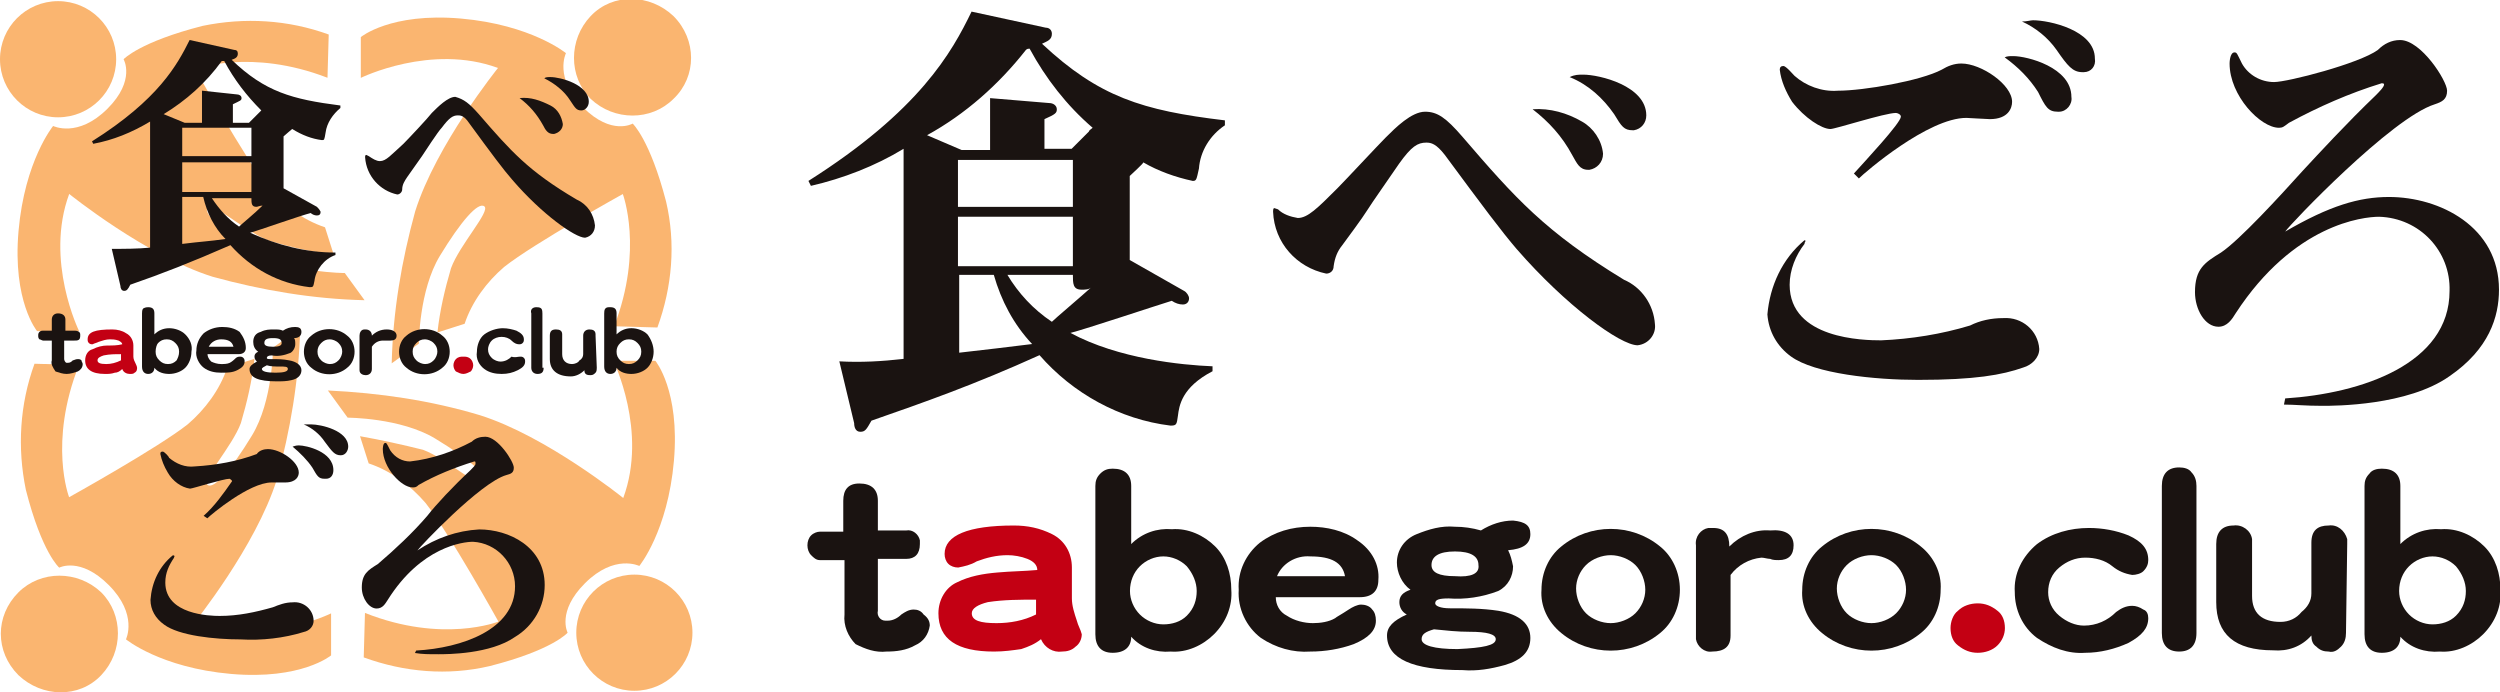 <?xml version="1.0" encoding="utf-8"?>
<!-- Generator: Adobe Illustrator 25.4.1, SVG Export Plug-In . SVG Version: 6.00 Build 0)  -->
<svg version="1.1" id="レイヤー_1" xmlns="http://www.w3.org/2000/svg" xmlns:xlink="http://www.w3.org/1999/xlink" x="0px"
	 y="0px" viewBox="0 0 202.3 56" style="enable-background:new 0 0 202.3 56;" xml:space="preserve">
<style type="text/css">
	.st0{fill:#1A1311;}
	.st1{fill:#C30013;}
	.st2{fill:#FAB570;}
</style>
<g transform="translate(-160 -20)">
	<g transform="translate(82.423 -27.028)">
		<g transform="translate(-191.605 -85.532)">
			<path class="st0" d="M366.2,146.2c-0.2,0.9-0.2,1-0.5,1c-1.4-0.3-2.8-0.8-4-1.5c0,0.1-0.9,0.9-1.1,1.1v6.8l4.4,2.5
				c0.2,0.1,0.4,0.4,0.4,0.6c0,0.3-0.2,0.5-0.5,0.5c-0.3,0-0.6-0.1-0.9-0.3c-1.3,0.4-7,2.3-8.2,2.6c3.9,2.1,9,2.6,11.5,2.7v0.4
				c-2.5,1.3-2.7,2.8-2.8,3.6c-0.1,0.7-0.1,0.8-0.6,0.8c-4.1-0.5-7.9-2.6-10.6-5.7c-5.3,2.4-9.3,3.8-13.6,5.3
				c-0.4,0.7-0.5,0.9-0.9,0.9c-0.4,0-0.5-0.4-0.5-0.7l-1.2-5c1.7,0.1,3.5,0,5.2-0.2v-17c-2.3,1.4-4.9,2.4-7.5,3l-0.2-0.4
				c9-5.7,11.6-10.4,13.2-13.7l6,1.3c0.3,0,0.5,0.2,0.5,0.5c0,0,0,0,0,0c0,0.5-0.4,0.6-0.8,0.8c4.6,4.3,8.1,5.4,14.8,6.2v0.4
				C367.1,143.5,366.3,144.8,366.2,146.2z M352.5,136.5c-0.1,0-0.2,0-0.3,0.1c-2.2,2.8-4.9,5.2-8,6.9l2.8,1.2h2.3v-4.2l4.8,0.4
				c0.3,0,0.6,0.2,0.6,0.5s-0.1,0.4-1,0.8v2.4h2.2l1.4-1.4c0-0.1,0.2-0.2,0.3-0.3C355.5,141.1,353.8,138.9,352.5,136.5z M356,145.5
				h-9.3v3.8h9.3V145.5z M356,150.1h-9.3v4h9.3V150.1z M349.6,154.8h-2.8v6.3c2.6-0.3,3.5-0.4,5.9-0.7
				C351.2,158.8,350.2,156.9,349.6,154.8L349.6,154.8z M356.7,156c-0.7,0-0.7-0.5-0.7-1.2h-5.3c0.9,1.5,2.1,2.8,3.6,3.8
				c0.3-0.3,2.2-1.9,3.2-2.8C357.3,156,357,156,356.7,156L356.7,156z"/>
			<path class="st0" d="M387.5,143.6c4.3,5,6.7,7.7,13.1,11.6c1.4,0.6,2.4,2,2.5,3.6c0.1,0.8-0.5,1.6-1.4,1.7c0,0,0,0,0,0
				c-1.4,0-5.8-3.2-9.8-7.8c-1.2-1.4-2.7-3.4-5.8-7.6c-0.7-0.9-1.1-1-1.5-1c-0.7,0-1.2,0.3-2.2,1.7c-0.4,0.6-2.3,3.3-2.6,3.8
				c-0.3,0.5-1.7,2.4-2,2.8c-0.4,0.5-0.6,1-0.7,1.7c0,0.4-0.3,0.6-0.6,0.6c-2.4-0.5-4.2-2.5-4.3-5c0-0.1,0-0.3,0.1-0.3
				c0,0,0,0,0.3,0.1c0.4,0.4,1,0.6,1.6,0.7c0.8,0,1.6-0.8,3.2-2.4c0.6-0.6,3.3-3.5,3.9-4.1c0.8-0.8,2.1-2.1,3.2-2.1
				C385.5,141.6,386.2,142.1,387.5,143.6z M397.2,142.4c0.9,0.5,1.6,1.5,1.7,2.6c0,0.7-0.5,1.2-1.1,1.3c0,0-0.1,0-0.1,0
				c-0.7,0-0.9-0.5-1.3-1.2c-0.8-1.5-1.9-2.7-3.2-3.7C394.6,141.3,396,141.7,397.2,142.4L397.2,142.4z M397.3,138.6
				c1.3,0,5.1,0.9,5.1,3.3c0,0.6-0.4,1.1-1,1.2c0,0,0,0-0.1,0c-0.7,0-0.9-0.3-1.5-1.3c-0.9-1.3-2.1-2.4-3.6-3
				C396.6,138.6,396.9,138.6,397.3,138.6L397.3,138.6z"/>
			<path class="st0" d="M415.2,152.3c-0.7,0.9-1.2,2.1-1.2,3.3c0,4.4,6,4.5,7.4,4.5c2.4-0.1,4.9-0.5,7.2-1.2
				c0.8-0.4,1.7-0.6,2.7-0.6c1.5-0.1,2.8,1,2.9,2.5c0,0.7-0.6,1.3-1.3,1.5c-1.7,0.6-3.9,1-8.5,1c-3.5,0-8.4-0.5-10.3-1.9
				c-1.1-0.8-1.8-2-1.9-3.4c0.2-2.3,1.2-4.5,3-6c0,0,0.1,0,0.1,0.1C415.3,152,415.2,152.2,415.2,152.3z M419.2,146.6
				c0.9-1,3.8-4.1,3.8-4.6c0-0.2-0.3-0.3-0.4-0.3c-0.9,0-4.9,1.3-5.3,1.3c-0.7,0-2.1-0.9-3.1-2.2c-0.5-0.8-0.9-1.7-1-2.6
				c0-0.2,0.1-0.3,0.3-0.3c0.2,0,0.8,0.7,0.9,0.8c0.9,0.8,2.2,1.3,3.5,1.2c2.1,0,6.7-0.8,8.4-1.7c0.5-0.3,1-0.5,1.6-0.5
				c1.6,0,4.1,1.7,4.1,3.1c0,0.5-0.3,1.4-1.8,1.4c-0.3,0-1.7-0.1-1.9-0.1c-3.1,0-8.2,4.4-8.7,4.9L419.2,146.6z M432.1,137.1
				c1.1,0,4.7,0.9,4.7,3.3c0.1,0.6-0.4,1.2-1,1.2c0,0-0.1,0-0.1,0c-0.8,0-1-0.4-1.6-1.6c-0.7-1.1-1.6-2-2.7-2.8
				C431.6,137.1,431.8,137.1,432.1,137.1L432.1,137.1z M433.7,134.2c1.3,0,5,0.8,5,3.1c0.1,0.6-0.3,1.1-0.9,1.1c0,0,0,0-0.1,0
				c-0.8,0-1.2-0.5-2.1-1.8c-0.7-1-1.7-1.8-2.8-2.3C433.2,134.3,433.5,134.2,433.7,134.2L433.7,134.2z"/>
			<path class="st0" d="M454.1,164.8c6.2-0.4,13.3-2.8,13.3-8.7c0.1-3.2-2.4-5.9-5.7-6c-1.3,0-6.9,0.6-11.6,7.8
				c-0.3,0.5-0.7,1.1-1.4,1.1c-1.1,0-1.9-1.4-1.9-2.8c0-1.9,0.8-2.4,2.1-3.2c1.5-1,4.8-4.6,6.6-6.6c1.3-1.4,3.6-3.9,5.9-6.1
				c0.3-0.3,0.7-0.7,0.7-0.9c0-0.1-0.1-0.1-0.2-0.1c-2.6,0.8-5.1,1.9-7.5,3.2c-0.4,0.3-0.5,0.4-0.8,0.4c-1.5,0-4-2.6-4-5.2
				c0,0,0-0.9,0.4-0.9c0.2,0,0.2,0.1,0.6,0.9c0.5,0.9,1.5,1.5,2.6,1.5c1.1,0,6.9-1.5,8.4-2.6c0.5-0.5,1.1-0.8,1.8-0.8
				c1.7,0,3.8,3.3,3.8,4.1c0,0.7-0.4,0.9-1,1.1c-3.5,1.1-11.7,9.7-12.1,10.3c3.6-2.1,6-2.8,8.4-2.8c4.1,0,8.9,2.4,8.9,7.5
				c0,2.2-0.8,4.8-4,7c-3.4,2.4-9.3,2.4-10.3,2.4c-1.4,0-2.2-0.1-3.1-0.1L454.1,164.8z"/>
		</g>
		<g transform="translate(-190.986 -128.648)">
			<path class="st0" d="M343.8,226.3c-0.1,0.7-0.5,1.3-1.2,1.6c-0.7,0.4-1.5,0.5-2.3,0.5c-0.9,0.1-1.7-0.2-2.5-0.6
				c-0.6-0.6-1-1.5-0.9-2.4V221h-2c-0.3,0-0.5-0.2-0.7-0.4c-0.2-0.2-0.3-0.5-0.3-0.8c0-0.3,0.1-0.6,0.3-0.8c0.2-0.2,0.5-0.3,0.7-0.3
				h1.9v-2.5c0-0.9,0.4-1.4,1.3-1.4c1,0,1.5,0.5,1.5,1.4v2.4h2.3c0.5-0.1,1,0.3,1.1,0.8c0,0.1,0,0.2,0,0.3c0,0.8-0.4,1.2-1.1,1.2
				h-2.3v4.2c-0.1,0.4,0.2,0.8,0.6,0.8c0.1,0,0.1,0,0.2,0c0.4,0,0.8-0.2,1.1-0.5c0.3-0.2,0.6-0.4,1-0.4c0.3,0,0.6,0.1,0.8,0.4
				C343.7,225.7,343.8,226,343.8,226.3z"/>
			<path class="st1" d="M356.1,227c0,0.4-0.2,0.8-0.5,1c-0.3,0.3-0.7,0.4-1.1,0.4c-0.7,0.1-1.4-0.3-1.7-1c-0.5,0.4-1,0.6-1.6,0.8
				c-0.7,0.1-1.4,0.2-2.2,0.2c-3,0-4.5-1-4.5-3.1c0-1.1,0.6-2.1,1.5-2.5c1-0.5,2.1-0.7,3.3-0.8c1.1-0.1,2.1-0.1,3.2-0.2
				c0-0.4-0.3-0.7-0.8-0.9c-0.5-0.2-1.1-0.3-1.6-0.3c-0.9,0-1.7,0.2-2.5,0.5c-0.5,0.3-1,0.4-1.5,0.5c-0.3,0-0.6-0.1-0.8-0.3
				c-0.2-0.2-0.3-0.5-0.3-0.8c0-1.5,1.9-2.3,5.6-2.3c1.1,0,2.1,0.2,3.1,0.7c1,0.5,1.6,1.5,1.6,2.7v2.5c0,0.6,0.2,1.2,0.4,1.8
				C355.8,226.3,356,226.6,356.1,227z M352.4,225.4v-1.2c-1.3,0-2.6,0-3.9,0.2c-0.8,0.2-1.3,0.5-1.3,0.9c0,0.6,0.7,0.8,2,0.8
				C350.3,226.1,351.4,225.9,352.4,225.4z"/>
			<path class="st0" d="M368.2,223.4c0.1,1.3-0.4,2.6-1.4,3.6c-0.9,0.9-2.2,1.5-3.5,1.4c-1.2,0.1-2.4-0.3-3.2-1.2
				c0,0.8-0.5,1.3-1.5,1.3c-0.9,0-1.4-0.5-1.4-1.5V215c0-0.4,0.1-0.7,0.4-1c0.3-0.3,0.6-0.4,1-0.4c1,0,1.5,0.5,1.5,1.4v4.7
				c0.9-0.9,2.1-1.3,3.3-1.2c1.3-0.1,2.6,0.5,3.5,1.4C367.8,220.8,368.2,222.1,368.2,223.4z M365.4,223.5c0-0.7-0.3-1.4-0.8-2
				c-0.5-0.5-1.2-0.8-1.9-0.8c-0.7,0-1.4,0.3-1.9,0.8c-0.5,0.5-0.8,1.2-0.8,2c0,0.7,0.3,1.4,0.8,1.9c0.5,0.5,1.2,0.8,1.9,0.8
				c0.7,0,1.4-0.2,1.9-0.7C365.2,224.9,365.4,224.2,365.4,223.5L365.4,223.5z"/>
			<path class="st0" d="M380.1,222.6c0,0.9-0.5,1.4-1.5,1.4h-6.8c0,0.6,0.3,1.2,0.9,1.5c0.6,0.4,1.4,0.6,2.1,0.6
				c0.6,0,1.3-0.1,1.8-0.4c0.1-0.1,0.5-0.3,1.1-0.7c0.3-0.2,0.7-0.4,1-0.4c0.3,0,0.7,0.1,0.9,0.4c0.2,0.2,0.3,0.5,0.3,0.9
				c0,0.8-0.6,1.4-1.8,1.9c-1.1,0.4-2.3,0.6-3.5,0.6c-1.4,0.1-2.8-0.3-4-1.1c-1.2-0.9-1.9-2.4-1.8-3.9c-0.1-1.5,0.6-2.9,1.7-3.8
				c1.2-0.9,2.6-1.3,4.1-1.3c1.3,0,2.7,0.3,3.8,1.1C379.6,220.2,380.2,221.4,380.1,222.6z M377.4,222.3c-0.2-1.1-1.1-1.6-2.8-1.6
				c-1.2-0.1-2.3,0.6-2.7,1.6H377.4z"/>
			<path class="st0" d="M392.4,218.9c0,0.8-0.6,1.2-1.8,1.3c0.2,0.4,0.3,0.8,0.4,1.3c0,0.8-0.4,1.6-1.2,2c-1.3,0.5-2.7,0.7-4,0.6
				c-0.8,0-1.1,0.1-1.1,0.4c0,0.2,0.4,0.4,1.2,0.4c1.3,0,2.6,0,3.9,0.2c1.8,0.3,2.6,1.1,2.6,2.2c0,1.1-0.7,1.8-2.1,2.2
				c-1.1,0.3-2.2,0.5-3.4,0.4c-4,0-6.1-0.9-6.1-2.8c0-0.7,0.5-1.2,1.6-1.7c-0.4-0.2-0.6-0.6-0.6-1c0-0.5,0.3-0.8,0.9-1
				c-0.7-0.5-1.1-1.4-1.1-2.2c0-1,0.6-1.9,1.6-2.3c1-0.4,2-0.7,3.1-0.6c0.7,0,1.4,0.1,2.1,0.3c0.8-0.5,1.7-0.8,2.6-0.8
				C392,217.9,392.4,218.2,392.4,218.9z M389.6,227.4c0-0.4-0.7-0.6-2.1-0.6c-1,0-1.9-0.1-2.9-0.2c-0.7,0.2-1,0.4-1,0.8
				c0,0.5,1,0.8,2.9,0.8C388.6,228.1,389.6,227.9,389.6,227.4L389.6,227.4z M388.2,221.4c0-0.7-0.6-1.1-1.9-1.1
				c-1.3,0-1.9,0.4-1.9,1.1c0,0.6,0.6,0.9,1.9,0.9C387.6,222.4,388.3,222.1,388.2,221.4L388.2,221.4z"/>
			<path class="st0" d="M404.5,223.4c0,1.4-0.6,2.7-1.6,3.5c-2.3,1.9-5.7,1.9-8,0c-1.1-0.9-1.7-2.2-1.6-3.5c0-1.4,0.6-2.7,1.6-3.5
				c2.3-1.9,5.7-1.9,8,0C403.9,220.7,404.5,222,404.5,223.4z M401.7,223.4c0-0.7-0.3-1.5-0.8-2c-0.5-0.5-1.3-0.8-2-0.8
				c-0.7,0-1.5,0.3-2,0.8c-0.5,0.5-0.8,1.2-0.8,1.9c0,0.7,0.3,1.5,0.8,2c0.5,0.5,1.3,0.8,2,0.8c0.7,0,1.5-0.3,2-0.8
				C401.4,224.8,401.7,224.1,401.7,223.4z"/>
			<path class="st0" d="M413.7,219.8c0,0.8-0.4,1.2-1.2,1.2c-0.2,0-0.5,0-0.7-0.1c-0.2,0-0.5-0.1-0.7-0.1c-1,0.1-1.9,0.6-2.5,1.4
				v4.9c0,0.9-0.5,1.3-1.5,1.3c-0.6,0.1-1.2-0.4-1.3-1c0-0.1,0-0.2,0-0.3v-7.3c-0.1-0.7,0.4-1.3,1-1.4c0.1,0,0.2,0,0.4,0
				c0.9,0,1.3,0.5,1.3,1.5c0.9-0.9,2.1-1.4,3.3-1.3C413,218.5,413.7,218.9,413.7,219.8z"/>
			<path class="st0" d="M425.6,223.4c0,1.4-0.6,2.7-1.6,3.5c-2.3,1.9-5.7,1.9-8,0c-1.1-0.9-1.7-2.2-1.6-3.5c0-1.4,0.6-2.7,1.6-3.5
				c2.3-1.9,5.7-1.9,8,0C425,220.7,425.7,222,425.6,223.4z M422.8,223.4c0-0.7-0.3-1.5-0.8-2c-0.5-0.5-1.3-0.8-2-0.8
				c-0.7,0-1.5,0.3-2,0.8c-0.5,0.5-0.8,1.2-0.8,1.9c0,0.7,0.3,1.5,0.8,2c0.5,0.5,1.3,0.8,2,0.8c0.7,0,1.5-0.3,2-0.8
				C422.5,224.8,422.8,224.1,422.8,223.4L422.8,223.4z"/>
			<path class="st1" d="M430.8,226.5c0,0.5-0.2,1-0.6,1.4c-0.4,0.4-1,0.6-1.6,0.6c-0.6,0-1.1-0.2-1.6-0.6c-0.4-0.3-0.6-0.8-0.6-1.4
				c0-0.5,0.2-1.1,0.6-1.4c0.4-0.4,1-0.6,1.6-0.6c0.6,0,1.1,0.2,1.6,0.6C430.6,225.4,430.8,225.9,430.8,226.5z"/>
			<path class="st0" d="M442.4,225.7c0,0.8-0.5,1.4-1.6,2c-1.1,0.5-2.3,0.8-3.5,0.8c-1.4,0.1-2.7-0.4-3.9-1.2
				c-1.2-0.9-1.8-2.3-1.8-3.7c-0.1-1.5,0.6-2.9,1.8-3.9c1.2-0.9,2.7-1.3,4.2-1.3c1.1,0,2.2,0.2,3.2,0.6c1.1,0.5,1.6,1.1,1.6,2
				c0,0.3-0.1,0.6-0.4,0.9c-0.2,0.2-0.6,0.3-0.9,0.3c-0.6-0.1-1.1-0.3-1.6-0.7c-0.6-0.5-1.4-0.7-2.2-0.7c-0.8,0-1.5,0.3-2.1,0.8
				c-0.6,0.5-0.9,1.2-0.9,2c0,0.7,0.3,1.4,0.9,1.9c0.6,0.5,1.3,0.8,2,0.8c1,0,1.9-0.4,2.6-1.1c0.4-0.3,0.8-0.5,1.3-0.5
				c0.3,0,0.6,0.1,0.9,0.3C442.3,225.1,442.4,225.4,442.4,225.7z"/>
			<path class="st0" d="M446.3,226.9c0,1-0.5,1.5-1.4,1.5c-0.9,0-1.4-0.5-1.4-1.5V215c0-1,0.5-1.5,1.4-1.5c0.4,0,0.8,0.1,1,0.4
				c0.3,0.3,0.4,0.7,0.4,1.1V226.9z"/>
			<path class="st0" d="M458.4,226.9c0,0.4-0.1,0.8-0.4,1.1c-0.3,0.3-0.6,0.5-1,0.4c-0.4,0-0.7-0.1-1-0.4c-0.3-0.2-0.4-0.5-0.4-0.9
				c-0.8,0.9-1.9,1.3-3.1,1.2c-3.1,0-4.6-1.3-4.6-3.9v-4.7c0-1,0.5-1.5,1.4-1.5c0.7-0.1,1.4,0.4,1.5,1.1c0,0.1,0,0.2,0,0.4v4.2
				c0,1.4,0.8,2.1,2.3,2.1c0.7,0,1.3-0.3,1.7-0.8c0.5-0.4,0.8-0.9,0.8-1.5v-4.1c0-1,0.5-1.4,1.4-1.4c0.7-0.1,1.3,0.4,1.5,1.1
				c0,0.1,0,0.2,0,0.4L458.4,226.9z"/>
			<path class="st0" d="M470.9,223.4c0.1,1.3-0.4,2.6-1.4,3.6c-0.9,0.9-2.2,1.5-3.5,1.4c-1.2,0.1-2.4-0.3-3.2-1.2
				c0,0.8-0.5,1.3-1.5,1.3c-0.9,0-1.4-0.5-1.4-1.5V215c0-0.4,0.1-0.7,0.4-1c0.2-0.3,0.6-0.4,1-0.4c1,0,1.5,0.5,1.5,1.4v4.7
				c0.9-0.9,2.1-1.3,3.3-1.2c1.3-0.1,2.6,0.5,3.5,1.4C470.5,220.8,470.9,222.1,470.9,223.4z M468.1,223.5c0-0.7-0.3-1.4-0.8-2
				c-0.5-0.5-1.2-0.8-1.9-0.8c-0.7,0-1.4,0.3-1.9,0.8c-0.5,0.5-0.8,1.2-0.8,2c0,0.7,0.3,1.4,0.8,1.9c0.5,0.5,1.2,0.8,1.9,0.8
				c0.7,0,1.4-0.2,1.9-0.7C467.9,224.9,468.1,224.2,468.1,223.5L468.1,223.5z"/>
		</g>
	</g>
	<g transform="translate(82.03 -79.209)">
		<g transform="translate(77.97 99.21)">
			<g transform="translate(0 0.092)">
				<circle class="st2" cx="4.7" cy="4.7" r="4.7"/>
				<path class="st2" d="M8.7,8.7c-2.4,2.4-4.4,1.4-4.4,1.4S2,12.9,1.5,18.6S3,26.7,3,26.7l3.4,0c0,0-2.8-5.7-0.8-11.1
					c0,0,6.2,5,11.6,6.7c4,1.1,8.1,1.8,12.3,1.9l-1.6-2.2c0,0-4.3,0-7.1-1.7s-4.4-3.1-4-3.6s3.1,2,5,2.7c1.7,0.5,3.4,0.9,5.2,1.1
					l-0.7-2.2c-1.8-0.6-3.4-1.8-4.6-3.2c-1.9-2.4-5.9-9.6-5.9-9.6s4.5-1.7,10.7,0.7l0.1-3.5C23.3,1.5,19.8,1.3,16.4,2
					C11.3,3.3,10,4.7,10,4.7S11,6.4,8.7,8.7z"/>
			</g>
			<g transform="translate(26.533 29.197)">
				<circle class="st2" cx="24.8" cy="22" r="4.7"/>
				<path class="st2" d="M20.8,18c2.4-2.4,4.4-1.4,4.4-1.4s2.3-2.8,2.8-8.5S26.5,0,26.5,0l-3.4,0c0,0,2.8,5.7,0.8,11.1
					c0,0-6.2-5-11.6-6.7C8.3,3.2,4.2,2.6,0,2.4l1.6,2.2c0,0,4.3,0,7.1,1.7s4.4,3.1,4,3.6s-3.1-2-5-2.7C6.1,6.8,4.3,6.4,2.6,6.1
					l0.7,2.2c1.8,0.6,3.4,1.8,4.6,3.2c1.9,2.4,5.9,9.6,5.9,9.6S9.3,22.9,3,20.4L2.9,24c3.3,1.2,6.8,1.5,10.2,0.7
					c5.1-1.3,6.3-2.7,6.3-2.7S18.5,20.3,20.8,18z"/>
			</g>
			<g transform="translate(0.092 26.533)">
				<path class="st2" d="M1.4,21.4c1.8-1.8,4.8-1.8,6.7,0c1.8,1.8,1.8,4.8,0,6.7s-4.8,1.8-6.7,0c0,0,0,0,0,0
					C-0.5,26.2-0.5,23.3,1.4,21.4z"/>
				<path class="st2" d="M8.7,20.8c2.4,2.4,1.4,4.4,1.4,4.4s2.8,2.3,8.5,2.8s8.1-1.5,8.1-1.5l0-3.4c0,0-5.7,2.8-11.1,0.8
					c0,0,5-6.2,6.7-11.6c1.1-4,1.8-8.1,1.9-12.3l-2.2,1.6c0,0,0,4.3-1.7,7.1s-3.1,4.4-3.6,4s2-3.1,2.7-5c0.5-1.7,0.9-3.4,1.1-5.2
					l-2.2,0.7c-0.6,1.8-1.8,3.4-3.2,4.6c-2.4,1.9-9.6,5.9-9.6,5.9S3.8,9.3,6.3,3L2.7,2.9C1.5,6.2,1.3,9.7,2,13.1
					c1.3,5.1,2.7,6.3,2.7,6.3S6.4,18.5,8.7,20.8z"/>
			</g>
			<g transform="translate(29.197)">
				<path class="st2" d="M25.3,8c-1.8,1.8-4.8,1.8-6.7,0c-1.8-1.8-1.8-4.8,0-6.7s4.8-1.8,6.7,0c0,0,0,0,0,0
					C27.2,3.2,27.2,6.2,25.3,8z"/>
				<path class="st2" d="M18,8.7c-2.4-2.4-1.4-4.4-1.4-4.4S13.8,2,8.1,1.5S0,3,0,3l0,3.3c0,0,5.7-2.8,11.1-0.8c0,0-5,6.2-6.7,11.6
					c-1.1,4-1.8,8.1-1.9,12.3l2.2-1.6c0,0,0-4.3,1.7-7.1s3.1-4.4,3.6-4s-2,3.1-2.7,5c-0.5,1.7-0.9,3.4-1.1,5.2l2.2-0.7
					c0.6-1.8,1.8-3.4,3.2-4.6c2.4-1.9,9.6-5.9,9.6-5.9s1.7,4.5-0.7,10.7l3.5,0.1c1.2-3.3,1.5-6.8,0.7-10.2C23.4,11.3,22,10,22,10
					S20.3,11,18,8.7z"/>
			</g>
		</g>
		<g transform="translate(81.062 102.446)">
			<g transform="translate(4.353)">
				<path class="st0" d="M18.9,7.5c-0.1,0.6-0.1,0.6-0.3,0.6C17.8,8,17,7.7,16.2,7.2c0,0-0.6,0.5-0.7,0.6V12l2.7,1.5
					c0.1,0.1,0.2,0.2,0.3,0.4c0,0.2-0.1,0.3-0.3,0.3c-0.2,0-0.4-0.1-0.5-0.2c-0.8,0.2-4.2,1.4-4.9,1.6c2.2,1,4.5,1.6,6.9,1.6v0.2
					c-0.9,0.3-1.6,1.2-1.7,2.1C17.9,20,17.9,20,17.6,20c-2.5-0.3-4.7-1.5-6.4-3.4c-3.2,1.4-5.5,2.3-8.1,3.2
					c-0.2,0.4-0.3,0.5-0.5,0.5c-0.2,0-0.3-0.2-0.3-0.4l-0.7-3c1,0,2.1,0,3.1-0.1V6.6C3.2,7.5,1.7,8.1,0.1,8.4L0,8.2
					C5.4,4.8,6.9,2,7.9,0l3.6,0.8c0.2,0,0.3,0.1,0.3,0.3c0,0,0,0,0,0c0,0.3-0.2,0.4-0.5,0.5c2.7,2.6,4.9,3.2,8.8,3.7v0.2
					C19.5,6,19,6.7,18.9,7.5z M10.7,1.7c-0.1,0-0.1,0-0.2,0C9.2,3.5,7.6,4.9,5.8,6l1.7,0.7h1.4V4.1l2.8,0.3c0.2,0,0.4,0.1,0.4,0.3
					S12,4.9,11.4,5.2v1.5h1.3l0.8-0.8c0,0,0.1-0.1,0.2-0.2C12.5,4.5,11.5,3.2,10.7,1.7L10.7,1.7z M12.8,7.1H7.3v2.3h5.6V7.1z
					 M12.8,9.9H7.3v2.4h5.6V9.9z M9,12.7H7.3v3.8c1.6-0.2,2.1-0.2,3.5-0.4C9.9,15.2,9.3,14,9,12.7L9,12.7z M13.3,13.5
					c-0.4,0-0.4-0.3-0.4-0.7H9.7c0.6,0.9,1.3,1.7,2.2,2.3c0.2-0.2,1.3-1.1,1.9-1.7C13.6,13.4,13.4,13.5,13.3,13.5L13.3,13.5z"/>
				<path class="st0" d="M31.3,6c2.6,3,4,4.6,7.9,6.9c0.9,0.4,1.4,1.2,1.5,2.1c0,0.5-0.3,0.9-0.8,1c0,0,0,0,0,0
					c-0.8,0-3.5-1.9-5.9-4.7c-0.7-0.8-1.6-2-3.5-4.6c-0.4-0.6-0.7-0.6-0.9-0.6c-0.4,0-0.7,0.2-1.3,1c-0.3,0.3-1.4,2-1.6,2.3
					c-0.2,0.3-1,1.4-1.2,1.7c-0.2,0.3-0.4,0.6-0.4,1c0,0.2-0.2,0.4-0.4,0.4c-1.4-0.3-2.5-1.5-2.6-3c0-0.1,0-0.2,0.1-0.2
					c0,0,0,0,0.2,0.1c0.3,0.2,0.6,0.4,0.9,0.4c0.5,0,0.9-0.5,1.9-1.4c0.4-0.4,2-2.1,2.3-2.5c0.5-0.5,1.3-1.3,1.9-1.3
					C30.1,4.8,30.5,5.1,31.3,6z M37.1,5.3c0.6,0.3,0.9,0.9,1,1.5c0,0.4-0.3,0.7-0.7,0.8c0,0,0,0-0.1,0c-0.4,0-0.6-0.3-0.8-0.7
					c-0.5-0.9-1.1-1.6-1.9-2.2C35.5,4.6,36.3,4.9,37.1,5.3z M37.1,3c0.8,0,3.1,0.6,3.1,2c0,0.4-0.3,0.7-0.6,0.7c0,0,0,0,0,0
					c-0.4,0-0.5-0.2-0.9-0.8c-0.5-0.8-1.3-1.4-2.1-1.8C36.7,3,36.9,3,37.1,3L37.1,3z"/>
			</g>
			<g transform="translate(9.185 31.104)">
				<path class="st0" d="M1.8,10.8c-0.4,0.6-0.7,1.2-0.7,2c0,2.6,3.6,2.7,4.4,2.7c1.5,0,2.9-0.3,4.3-0.7c0.5-0.2,1-0.4,1.6-0.4
					c0.9-0.1,1.7,0.6,1.7,1.5c0,0.4-0.3,0.8-0.8,0.9c-1.6,0.5-3.4,0.7-5.1,0.6c-2.1,0-5-0.3-6.2-1.2c-0.7-0.5-1.1-1.2-1.1-2
					c0.1-1.4,0.7-2.7,1.8-3.6c0,0,0,0,0.1,0C1.9,10.7,1.8,10.7,1.8,10.8z M4.2,7.4c0.9-0.8,1.6-1.8,2.3-2.8c0-0.1-0.2-0.2-0.2-0.2
					c-0.5,0-3,0.8-3.2,0.8C2.4,5.1,1.7,4.6,1.3,3.9C1,3.4,0.8,2.9,0.7,2.4c0-0.1,0-0.2,0.2-0.2c0.1,0,0.5,0.4,0.5,0.5
					c0.6,0.5,1.3,0.8,2.1,0.7c1.7-0.1,3.4-0.4,5-1C8.7,2.1,9.1,2,9.4,2c1,0,2.5,1,2.5,1.9c0,0.3-0.2,0.8-1.1,0.8c-0.2,0-1,0-1.1,0
					c-1.8,0-4.9,2.6-5.2,2.9L4.2,7.4z M11.9,1.7c0.6,0,2.8,0.5,2.8,2c0,0.4-0.2,0.7-0.6,0.7c0,0-0.1,0-0.1,0c-0.5,0-0.6-0.2-1-0.9
					c-0.4-0.6-1-1.2-1.6-1.7C11.7,1.7,11.8,1.7,11.9,1.7L11.9,1.7z M12.9,0c0.8,0,3,0.5,3,1.8c0,0.3-0.2,0.7-0.6,0.7c0,0,0,0,0,0
					c-0.5,0-0.7-0.3-1.3-1.1c-0.4-0.6-1-1.1-1.7-1.4C12.6,0,12.8,0,12.9,0z"/>
				<path class="st0" d="M21.4,18.3c3.7-0.2,8-1.7,8-5.2c0-1.9-1.5-3.5-3.4-3.6c-0.8,0-4.2,0.4-6.9,4.7c-0.2,0.3-0.4,0.7-0.9,0.7
					c-0.6,0-1.2-0.8-1.2-1.7c0-1.1,0.5-1.4,1.3-1.9c1.4-1.2,2.8-2.5,4-3.9C23,6.5,24.4,5,25.8,3.7c0.2-0.2,0.4-0.4,0.4-0.5
					C26.2,3,26.2,3,26.1,3c-1.6,0.5-3.1,1.1-4.5,1.9c-0.2,0.2-0.3,0.2-0.5,0.2c-0.9,0-2.4-1.6-2.4-3.1c0,0,0-0.5,0.2-0.5
					c0.1,0,0.1,0,0.4,0.6C19.7,2.7,20.3,3,20.9,3c1.8-0.2,3.5-0.8,5-1.6C26.2,1.1,26.6,1,27,1c1,0,2.3,2,2.3,2.5
					c0,0.4-0.2,0.5-0.6,0.6c-2.1,0.6-7,5.8-7.2,6.1c1.5-1,3.2-1.6,5-1.7c2.4,0,5.3,1.4,5.3,4.5c0,1.7-0.9,3.3-2.4,4.2
					c-2,1.4-5.5,1.4-6.2,1.4c-0.8,0-1.3,0-1.9-0.1L21.4,18.3z"/>
			</g>
			<g transform="translate(0 21.622)">
				<path class="st0" d="M3.6,4.6c0,0.3-0.2,0.5-0.4,0.6C2.9,5.3,2.6,5.4,2.3,5.4C2,5.4,1.7,5.3,1.4,5.2C1.2,4.9,1,4.6,1.1,4.3V2.7
					H0.4c-0.1,0-0.2-0.1-0.3-0.1C0,2.5,0,2.4,0,2.3C0,2.2,0,2.1,0.1,2c0.1-0.1,0.2-0.1,0.3-0.1h0.7V1c0-0.3,0.2-0.5,0.5-0.5
					c0.4,0,0.6,0.2,0.6,0.5v0.9h0.8c0.2,0,0.4,0.1,0.4,0.3c0,0,0,0.1,0,0.1c0,0.3-0.1,0.4-0.4,0.4H2.1v1.5c0,0.1,0.1,0.3,0.2,0.3
					c0,0,0,0,0.1,0c0.2,0,0.3-0.1,0.4-0.2C2.9,4.3,3,4.2,3.2,4.2c0.1,0,0.2,0,0.3,0.1C3.5,4.4,3.6,4.5,3.6,4.6z"/>
				<path class="st1" d="M8,4.9C8,5,8,5.2,7.8,5.3C7.7,5.4,7.6,5.4,7.4,5.4C7.2,5.4,6.9,5.3,6.8,5C6.6,5.2,6.4,5.3,6.2,5.3
					C5.9,5.4,5.7,5.4,5.4,5.4C4.3,5.4,3.8,5,3.8,4.3c0-0.4,0.2-0.8,0.6-0.9c0.4-0.2,0.8-0.3,1.2-0.3c0.4,0,0.8,0,1.2-0.1
					c0-0.1-0.1-0.2-0.3-0.3C6.2,2.6,6,2.6,5.8,2.6c-0.3,0-0.6,0.1-0.9,0.2C4.7,2.9,4.6,2.9,4.4,3c-0.1,0-0.2,0-0.3-0.1
					C4,2.8,4,2.7,4,2.6C4,2,4.6,1.8,6,1.8c0.4,0,0.8,0.1,1.1,0.3c0.4,0.2,0.6,0.6,0.6,1v0.9c0,0.2,0.1,0.4,0.2,0.6
					C7.9,4.6,8,4.8,8,4.9z M6.7,4.3V3.8c-0.5,0-0.9,0-1.4,0.1C5,4,4.8,4.1,4.8,4.3c0,0.2,0.2,0.3,0.7,0.3C5.9,4.6,6.3,4.5,6.7,4.3
					L6.7,4.3z"/>
				<path class="st0" d="M12.4,3.6c0,0.5-0.2,1-0.5,1.3c-0.3,0.3-0.8,0.5-1.3,0.5c-0.4,0-0.9-0.1-1.2-0.5c0,0.3-0.2,0.5-0.5,0.5
					c-0.3,0-0.5-0.2-0.5-0.6V0.5c0-0.1,0-0.3,0.1-0.4C8.7,0,8.8,0,8.9,0c0.4,0,0.5,0.2,0.5,0.5v1.7c0.3-0.3,0.7-0.5,1.2-0.5
					c0.5,0,1,0.2,1.3,0.5C12.3,2.6,12.5,3.1,12.4,3.6z M11.4,3.6c0-0.3-0.1-0.5-0.3-0.7c-0.2-0.2-0.4-0.3-0.7-0.3
					c-0.3,0-0.5,0.1-0.7,0.3C9.6,3,9.5,3.3,9.5,3.6c0,0.3,0.1,0.5,0.3,0.7c0.2,0.2,0.4,0.3,0.7,0.3c0.3,0,0.5-0.1,0.7-0.3
					C11.3,4.1,11.4,3.9,11.4,3.6z"/>
				<path class="st0" d="M16.8,3.3c0,0.3-0.2,0.5-0.6,0.5h-2.5c0,0.2,0.1,0.4,0.3,0.6c0.2,0.1,0.5,0.2,0.8,0.2c0.2,0,0.5,0,0.7-0.1
					c0,0,0.2-0.1,0.4-0.3C16,4.1,16.1,4,16.3,4c0.1,0,0.2,0,0.3,0.1c0.1,0.1,0.1,0.2,0.1,0.3c0,0.3-0.2,0.5-0.6,0.7
					c-0.4,0.2-0.8,0.2-1.3,0.2c-0.5,0-1-0.1-1.4-0.4c-0.4-0.3-0.7-0.9-0.6-1.4c0-0.5,0.2-1,0.6-1.4c0.4-0.3,0.9-0.5,1.5-0.5
					c0.5,0,1,0.1,1.4,0.4C16.6,2.4,16.8,2.8,16.8,3.3z M15.8,3.2c-0.1-0.4-0.4-0.6-1-0.6c-0.4,0-0.8,0.2-1,0.6H15.8z"/>
				<path class="st0" d="M21.3,2c0,0.3-0.2,0.5-0.6,0.5c0.1,0.1,0.1,0.3,0.1,0.5c0,0.3-0.2,0.6-0.4,0.7c-0.5,0.2-1,0.3-1.5,0.2
					c-0.3,0-0.4,0.1-0.4,0.2c0,0.1,0.1,0.1,0.4,0.1c0.5,0,0.9,0,1.4,0.1c0.6,0.1,1,0.4,1,0.8c0,0.4-0.3,0.7-0.8,0.8
					C20.1,6,19.7,6,19.3,6c-1.5,0-2.2-0.3-2.2-1c0-0.2,0.2-0.4,0.6-0.6c-0.1-0.1-0.2-0.2-0.2-0.4c0-0.2,0.1-0.3,0.3-0.4
					c-0.3-0.2-0.4-0.5-0.4-0.8c0-0.4,0.2-0.7,0.6-0.8c0.4-0.2,0.7-0.2,1.1-0.2c0.3,0,0.5,0,0.7,0.1c0.3-0.2,0.6-0.3,1-0.3
					C21.1,1.6,21.3,1.7,21.3,2z M20.2,5c0-0.2-0.2-0.2-0.7-0.2c-0.3,0-0.7,0-1-0.1c-0.2,0.1-0.4,0.2-0.4,0.3c0,0.2,0.4,0.3,1.1,0.3
					C19.9,5.3,20.2,5.2,20.2,5L20.2,5z M19.7,2.9c0-0.3-0.2-0.4-0.7-0.4s-0.7,0.1-0.7,0.4c0,0.2,0.2,0.3,0.7,0.3S19.7,3.1,19.7,2.9
					L19.7,2.9z"/>
				<path class="st0" d="M25.6,3.6c0,0.5-0.2,1-0.6,1.3c-0.8,0.7-2.1,0.7-2.9,0c-0.4-0.3-0.6-0.8-0.6-1.3c0-0.5,0.2-1,0.6-1.3
					c0.8-0.7,2.1-0.7,2.9,0C25.4,2.6,25.6,3.1,25.6,3.6z M24.6,3.6c0-0.3-0.1-0.5-0.3-0.7c-0.2-0.2-0.5-0.3-0.7-0.3
					c-0.3,0-0.5,0.1-0.7,0.3c-0.2,0.2-0.3,0.4-0.3,0.7c0,0.3,0.1,0.5,0.3,0.7c0.2,0.2,0.5,0.3,0.7,0.3c0.3,0,0.5-0.1,0.7-0.3
					C24.5,4.1,24.6,3.8,24.6,3.6z"/>
				<path class="st0" d="M29,2.3c0,0.3-0.2,0.4-0.5,0.4c-0.1,0-0.2,0-0.3,0c-0.1,0-0.2,0-0.3,0c-0.4,0-0.7,0.2-0.9,0.5v1.8
					c0,0.3-0.2,0.5-0.5,0.5c-0.2,0-0.5-0.1-0.5-0.4c0,0,0-0.1,0-0.1V2.3c0-0.2,0.1-0.5,0.4-0.5c0,0,0.1,0,0.1,0
					c0.3,0,0.5,0.2,0.5,0.5c0.3-0.3,0.7-0.5,1.2-0.5C28.7,1.8,29,2,29,2.3z"/>
				<path class="st0" d="M33.3,3.6c0,0.5-0.2,1-0.6,1.3c-0.8,0.7-2.1,0.7-2.9,0c-0.4-0.3-0.6-0.8-0.6-1.3c0-0.5,0.2-1,0.6-1.3
					c0.8-0.7,2.1-0.7,2.9,0C33.1,2.6,33.3,3.1,33.3,3.6z M32.3,3.6c0-0.3-0.1-0.5-0.3-0.7c-0.2-0.2-0.5-0.3-0.7-0.3
					c-0.3,0-0.5,0.1-0.7,0.3c-0.2,0.2-0.3,0.4-0.3,0.7c0,0.3,0.1,0.5,0.3,0.7c0.2,0.2,0.5,0.3,0.7,0.3c0.3,0,0.5-0.1,0.7-0.3
					C32.2,4.1,32.3,3.8,32.3,3.6L32.3,3.6z"/>
				<path class="st1" d="M35.2,4.7c0,0.2-0.1,0.4-0.2,0.5c-0.2,0.1-0.4,0.2-0.6,0.2c-0.2,0-0.4-0.1-0.6-0.2
					c-0.1-0.1-0.2-0.3-0.2-0.5c0-0.2,0.1-0.4,0.2-0.5C34,4,34.2,4,34.4,4C34.6,4,34.8,4,35,4.2C35.1,4.3,35.2,4.5,35.2,4.7z"/>
				<path class="st0" d="M39.4,4.4c0,0.3-0.2,0.5-0.6,0.7c-0.4,0.2-0.8,0.3-1.3,0.3c-0.5,0-1-0.1-1.4-0.4c-0.4-0.3-0.7-0.8-0.6-1.4
					c0-0.5,0.2-1.1,0.6-1.4c0.4-0.3,1-0.5,1.5-0.5c0.4,0,0.8,0.1,1.1,0.2c0.4,0.2,0.6,0.4,0.6,0.7c0,0.1,0,0.2-0.1,0.3
					c-0.1,0.1-0.2,0.1-0.3,0.1c-0.2,0-0.4-0.1-0.6-0.3c-0.2-0.2-0.5-0.3-0.8-0.3c-0.3,0-0.6,0.1-0.8,0.3c-0.2,0.2-0.3,0.5-0.3,0.7
					c0,0.3,0.1,0.5,0.3,0.7c0.2,0.2,0.5,0.3,0.7,0.3c0.4,0,0.7-0.2,0.9-0.4C38.6,4.1,38.8,4,39,4c0.1,0,0.2,0,0.3,0.1
					C39.4,4.2,39.4,4.3,39.4,4.4z"/>
				<path class="st0" d="M40.9,4.9c0,0.4-0.2,0.5-0.5,0.5c-0.3,0-0.5-0.2-0.5-0.5V0.5C39.8,0.2,40,0,40.3,0c0.1,0,0.3,0,0.4,0.1
					c0.1,0.1,0.1,0.3,0.1,0.4V4.9z"/>
				<path class="st0" d="M45.2,4.9c0,0.1,0,0.3-0.1,0.4c-0.1,0.1-0.2,0.2-0.4,0.2c-0.1,0-0.3,0-0.4-0.1c-0.1-0.1-0.1-0.2-0.1-0.3
					c-0.3,0.3-0.7,0.5-1.1,0.5c-1.1,0-1.7-0.5-1.7-1.4V2.3c0-0.4,0.2-0.5,0.5-0.5c0.3,0,0.5,0.1,0.5,0.4c0,0,0,0.1,0,0.1v1.5
					c0,0.5,0.3,0.8,0.8,0.8c0.2,0,0.5-0.1,0.6-0.3c0.2-0.1,0.3-0.3,0.3-0.5V2.3c0-0.3,0.2-0.5,0.5-0.5c0.3,0,0.5,0.1,0.5,0.4
					c0,0,0,0.1,0,0.1L45.2,4.9z"/>
				<path class="st0" d="M49.8,3.6c0,0.5-0.2,1-0.5,1.3c-0.3,0.3-0.8,0.5-1.3,0.5c-0.4,0-0.9-0.1-1.2-0.5c0,0.3-0.2,0.5-0.5,0.5
					c-0.3,0-0.5-0.2-0.5-0.6V0.5c0-0.1,0-0.3,0.1-0.4C46,0,46.1,0,46.3,0c0.4,0,0.5,0.2,0.5,0.5v1.7c0.3-0.3,0.7-0.5,1.2-0.5
					c0.5,0,1,0.2,1.3,0.5C49.6,2.6,49.8,3.1,49.8,3.6z M48.8,3.6c0-0.3-0.1-0.5-0.3-0.7c-0.2-0.2-0.4-0.3-0.7-0.3
					c-0.3,0-0.5,0.1-0.7,0.3c-0.2,0.2-0.3,0.4-0.3,0.7c0,0.3,0.1,0.5,0.3,0.7c0.2,0.2,0.4,0.3,0.7,0.3c0.3,0,0.5-0.1,0.7-0.3
					C48.7,4.1,48.8,3.9,48.8,3.6L48.8,3.6z"/>
			</g>
		</g>
	</g>
</g>
</svg>
